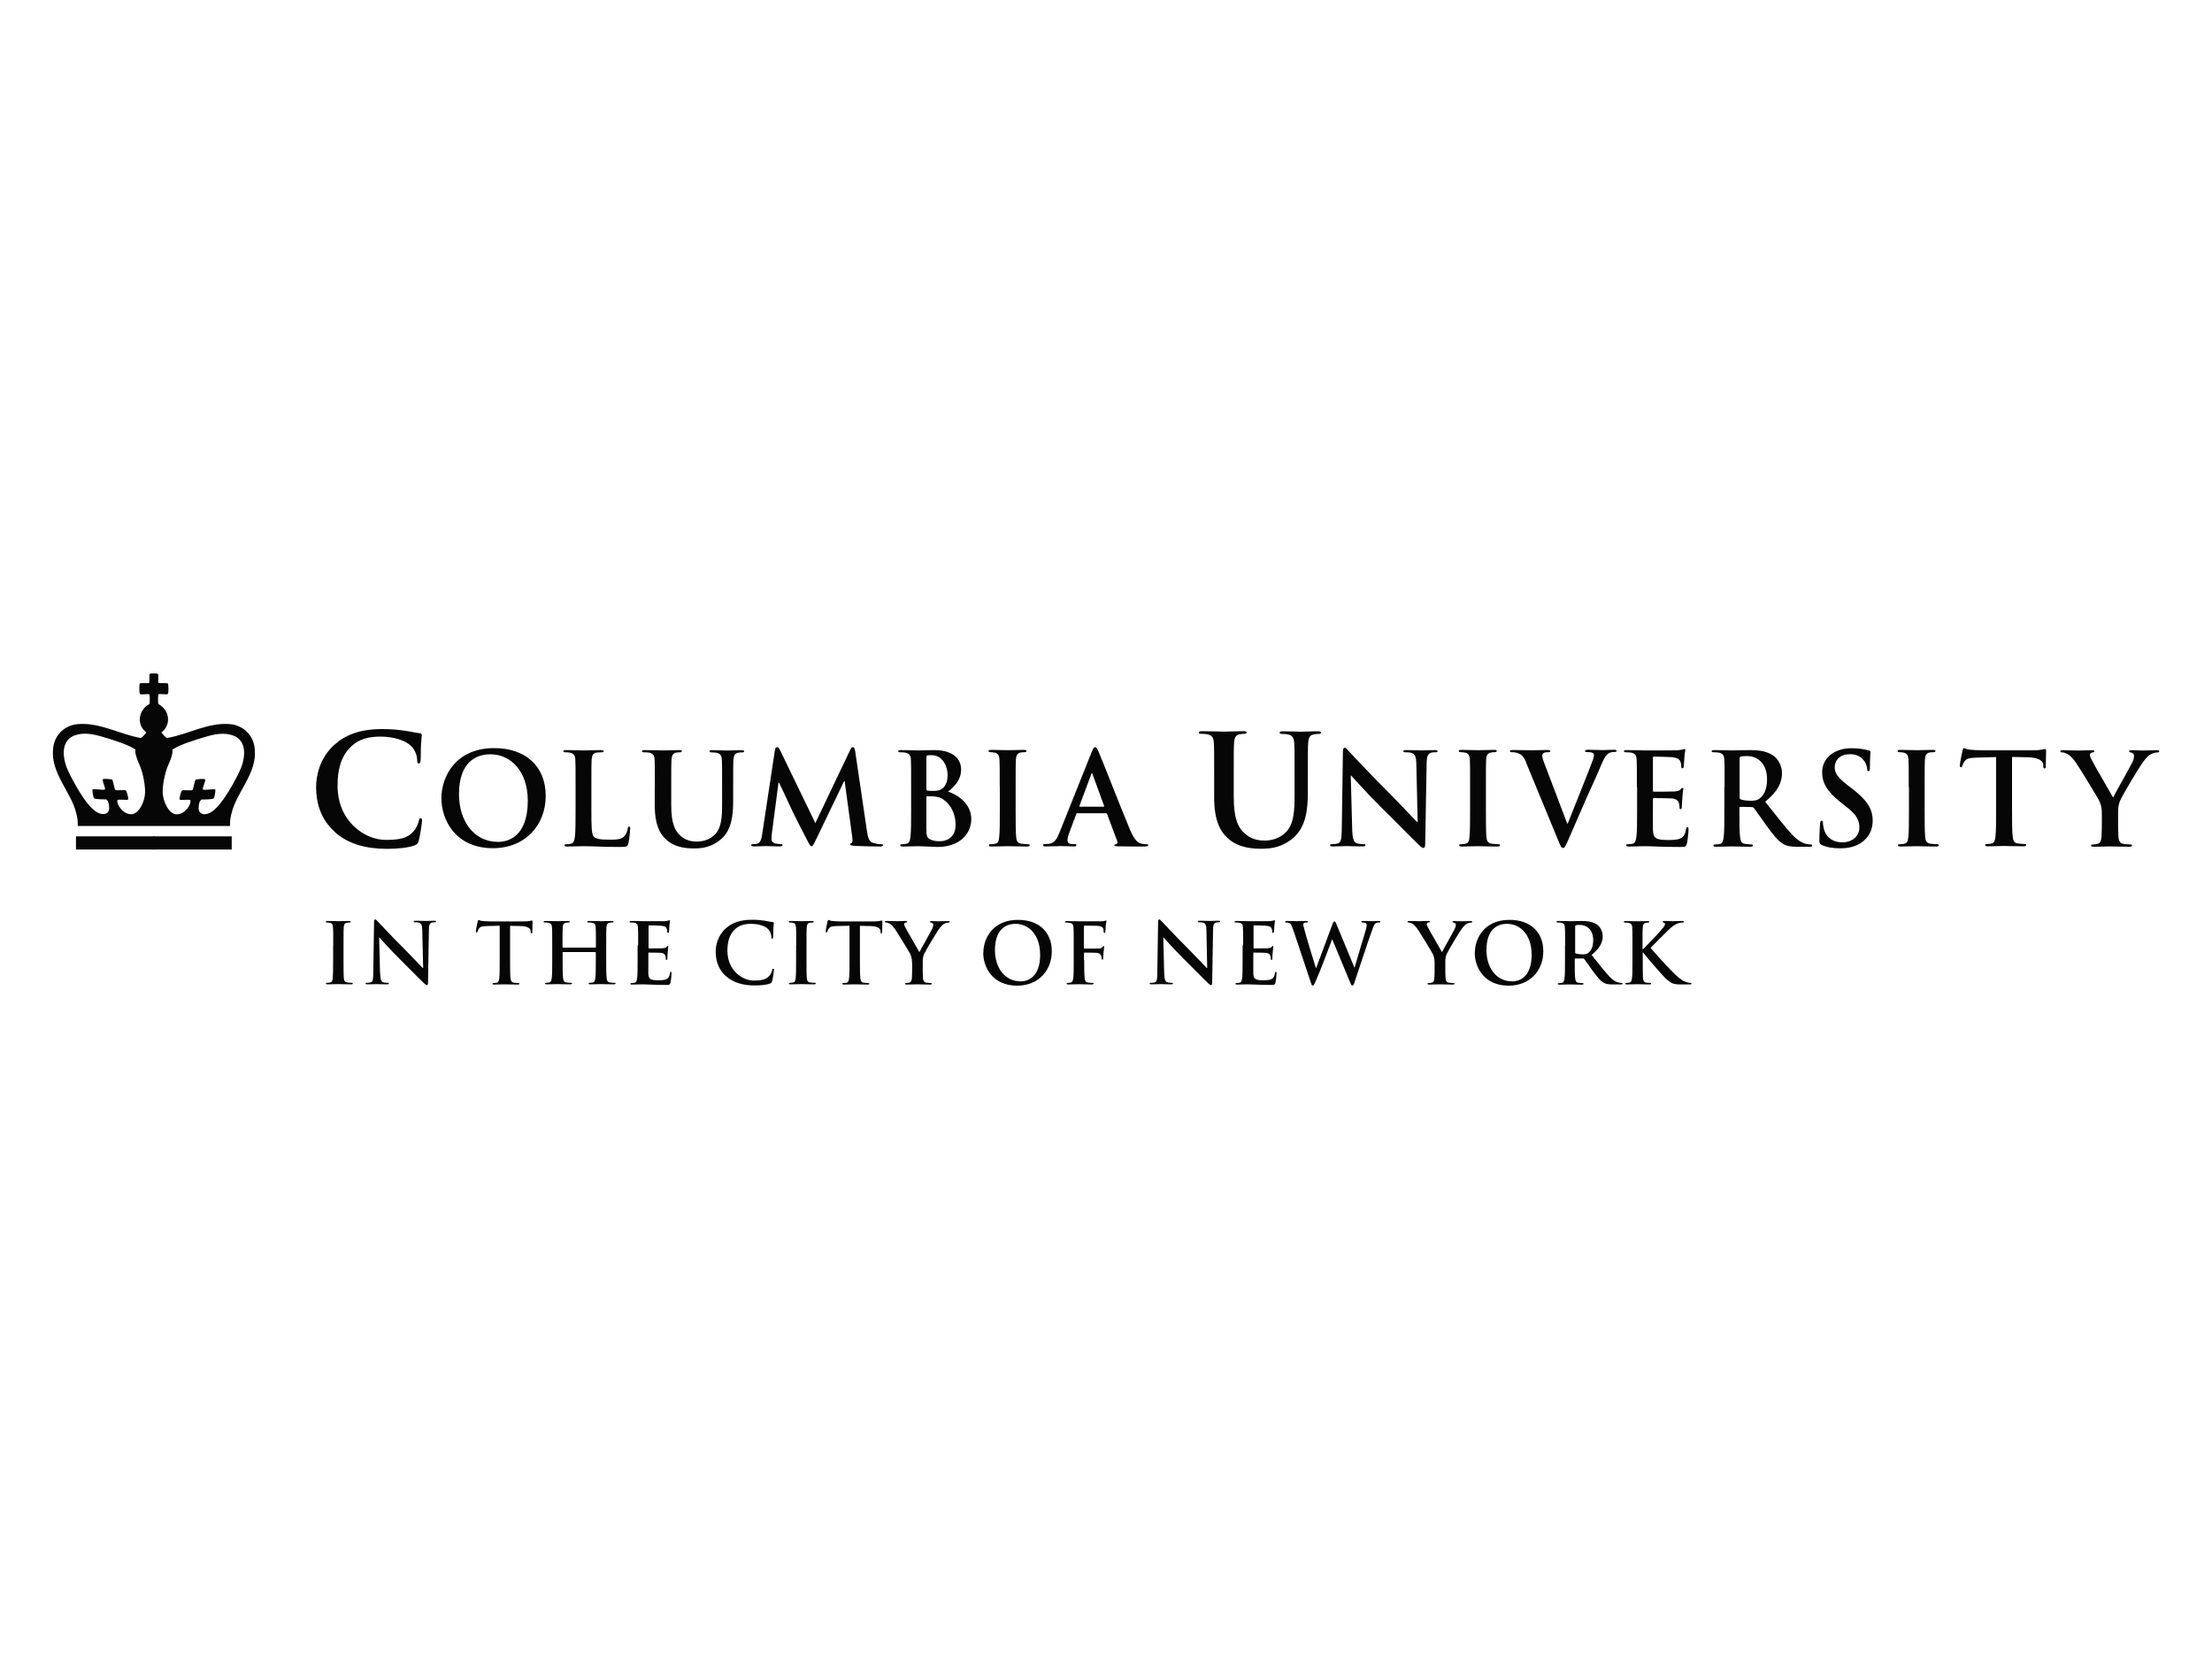 <?xml version="1.0" encoding="UTF-8"?><svg id="logo-columbia-university" xmlns="http://www.w3.org/2000/svg" viewBox="0 0 200 150"><defs><style>.cls-1{fill:#060606;}</style></defs><path class="cls-1" d="M30.29,75.23c-1.35-1.19-1.71-2.73-1.71-4.07,0-.94.29-2.57,1.61-3.78.99-.91,2.3-1.46,4.36-1.46.86,0,1.37.06,2,.14.52.07.97.19,1.38.23.15.01.21.08.21.17,0,.11-.04.28-.07.76-.03.46-.01,1.21-.04,1.49-.01.21-.04.32-.17.32-.11,0-.14-.11-.14-.3-.01-.43-.19-.91-.54-1.27-.46-.48-1.53-.86-2.8-.86-1.2,0-1.99.3-2.59.86-1.01.92-1.27,2.24-1.27,3.57,0,3.28,2.5,4.91,4.35,4.91,1.23,0,1.97-.14,2.52-.77.23-.26.41-.66.47-.91.04-.22.07-.28.18-.28.1,0,.12.1.12.21,0,.17-.17,1.37-.3,1.84-.07.23-.12.3-.36.4-.55.22-1.6.32-2.48.32-1.89,0-3.48-.41-4.73-1.5h0Z"/><path class="cls-1" d="M39.91,72.17c0-1.97,1.3-4.53,4.77-4.53,2.87,0,4.66,1.67,4.66,4.32s-1.85,4.73-4.78,4.73c-3.31,0-4.65-2.48-4.65-4.53h0ZM47.72,72.39c0-2.59-1.49-4.19-3.38-4.19-1.33,0-2.84.74-2.84,3.61,0,2.4,1.33,4.31,3.54,4.31.81,0,2.68-.39,2.68-3.73h0Z"/><path class="cls-1" d="M53.47,73.19c0,1.48,0,2.27.24,2.48.2.17.5.25,1.4.25.61,0,1.06-.01,1.35-.32.14-.15.28-.47.3-.69.01-.1.03-.17.13-.17.08,0,.09.06.09.2,0,.13-.08.99-.17,1.33-.07.25-.13.31-.73.31-1.66,0-2.42-.07-3.36-.07-.27,0-.99.03-1.45.03-.15,0-.23-.03-.23-.12,0-.06.05-.09.18-.09.17,0,.31-.02.42-.05.23-.05.29-.3.34-.63.06-.48.06-1.4.06-2.46v-2.03c0-1.75,0-2.08-.02-2.45-.02-.39-.12-.58-.5-.66-.09-.02-.23-.03-.38-.03-.13,0-.2-.02-.2-.1s.08-.1.25-.1c.54,0,1.27.03,1.58.03.28,0,1.12-.03,1.57-.03.16,0,.24.02.24.1s-.07.1-.21.1c-.13,0-.31.01-.45.03-.31.06-.4.25-.43.66-.02.37-.02.69-.02,2.45v2.03h0Z"/><path class="cls-1" d="M59.21,71.16c0-1.75,0-2.08-.02-2.45-.02-.39-.12-.58-.5-.66-.09-.02-.29-.03-.45-.03-.13,0-.2-.02-.2-.1s.08-.1.25-.1c.61,0,1.34.03,1.69.03.28,0,1-.03,1.42-.03.17,0,.25.02.25.1s-.07.1-.18.1c-.13,0-.2.01-.33.03-.31.06-.4.25-.43.66-.02.37-.02.69-.02,2.45v1.62c0,1.67.33,2.38.9,2.84.52.43,1.05.47,1.44.47.51,0,1.13-.16,1.59-.62.64-.63.67-1.67.67-2.86v-1.44c0-1.75,0-2.08-.02-2.45-.02-.39-.12-.58-.5-.66-.09-.02-.29-.03-.42-.03s-.2-.02-.2-.1.08-.1.24-.1c.59,0,1.32.03,1.33.03.14,0,.87-.03,1.32-.03.16,0,.24.02.24.1s-.07.1-.21.1c-.13,0-.2.01-.33.03-.31.06-.4.25-.43.66-.02.37-.02.69-.02,2.45v1.24c0,1.28-.13,2.64-1.1,3.47-.82.7-1.65.83-2.4.83-.61,0-1.72-.03-2.56-.8-.59-.53-1.03-1.39-1.03-3.06v-1.69h0Z"/><path class="cls-1" d="M70.06,67.85c.03-.2.1-.3.2-.3s.16.06.31.36l3.15,6.51,3.14-6.59c.08-.18.15-.28.25-.28s.17.12.21.36l1.05,7.13c.1.73.22,1.06.57,1.17.33.1.57.12.72.12.1,0,.18.01.18.08,0,.09-.14.13-.3.13-.29,0-1.88-.03-2.34-.07-.27-.02-.33-.06-.33-.13,0-.06.05-.09.13-.13.07-.02.1-.17.06-.5l-.69-5.08h-.05l-2.52,5.24c-.27.54-.32.65-.43.65s-.22-.23-.4-.58c-.28-.53-1.19-2.3-1.33-2.62-.1-.24-.8-1.7-1.2-2.56h-.05l-.6,4.59c-.02.21-.03.36-.03.54,0,.22.15.32.35.37.21.05.37.06.48.06.09,0,.17.02.17.08,0,.1-.1.13-.28.13-.48,0-1-.03-1.21-.03-.22,0-.77.03-1.14.03-.12,0-.21-.02-.21-.13,0-.06.07-.08.18-.08.09,0,.17,0,.35-.03.32-.07.42-.52.47-.91l1.14-7.53h0Z"/><path class="cls-1" d="M82.38,71.16c0-1.75,0-2.08-.02-2.45-.02-.39-.12-.58-.5-.66-.09-.02-.29-.03-.45-.03-.13,0-.2-.02-.2-.1s.08-.1.25-.1c.61,0,1.34.03,1.57.03.57,0,1.02-.03,1.41-.03,2.09,0,2.46,1.12,2.46,1.73,0,.95-.54,1.51-1.18,2.02.95.32,2.1,1.14,2.1,2.49,0,1.24-.96,2.52-3.08,2.52-.28,0-1.33-.07-1.67-.07-.27,0-.99.03-1.45.03-.15,0-.23-.03-.23-.12,0-.06.05-.09.18-.09.17,0,.31-.02.42-.05.23-.05.29-.3.33-.63.06-.48.06-1.4.06-2.46v-2.03h0ZM83.76,71.35c0,.09.03.12.08.13.1.02.28.03.54.03.38,0,.63-.05.83-.22.3-.24.47-.66.47-1.22,0-.77-.45-1.79-1.44-1.79-.16,0-.27,0-.38.02-.08.02-.1.07-.1.2v2.85h0ZM85.29,72.28c-.24-.17-.51-.25-.96-.28-.21-.01-.32-.01-.5-.01-.05,0-.07.02-.07.08v2.74c0,.76.03.96.4,1.11.31.13.58.14.84.14.52,0,1.4-.28,1.4-1.48,0-.72-.24-1.69-1.12-2.3h0Z"/><path class="cls-1" d="M90.39,71.16c0-1.75,0-2.08-.02-2.45-.02-.39-.14-.59-.39-.65-.13-.03-.28-.05-.42-.05-.12,0-.18-.02-.18-.12,0-.07.09-.09.28-.09.44,0,1.17.03,1.5.03.29,0,.97-.03,1.41-.03.15,0,.24.02.24.09,0,.09-.07.12-.18.12s-.21.01-.35.03c-.31.06-.4.25-.43.66-.02.37-.02.69-.02,2.45v2.03c0,1.12,0,2.03.05,2.53.03.31.12.52.46.57.16.02.42.05.59.05.13,0,.18.03.18.09,0,.08-.09.12-.22.12-.76,0-1.49-.03-1.8-.03-.27,0-.99.03-1.45.03-.15,0-.23-.03-.23-.12,0-.06.05-.09.18-.09.17,0,.31-.02.42-.05.23-.05.3-.24.33-.58.06-.48.06-1.4.06-2.52v-2.03h0Z"/><path class="cls-1" d="M97.41,73.52c-.06,0-.08.02-.1.09l-.62,1.65c-.12.29-.17.57-.17.7,0,.21.1.36.46.36h.17c.14,0,.17.02.17.09,0,.09-.07.12-.2.12-.37,0-.87-.03-1.22-.03-.13,0-.76.03-1.36.03-.15,0-.22-.02-.22-.12,0-.07.05-.09.14-.09.1,0,.27-.01.36-.02.53-.07.75-.46.98-1.04l2.9-7.25c.14-.33.21-.46.32-.46.1,0,.17.1.29.37.28.63,2.12,5.34,2.86,7.1.44,1.04.77,1.2,1.02,1.26.17.03.35.05.48.05.09,0,.15.01.15.09,0,.09-.1.12-.53.12s-1.26,0-2.18-.02c-.21-.01-.35-.01-.35-.09,0-.07.05-.09.16-.1.08-.02.16-.13.1-.27l-.92-2.45c-.02-.06-.06-.08-.12-.08h-2.57ZM99.77,72.94c.06,0,.07-.04.06-.07l-1.04-2.85s-.02-.1-.06-.1-.06.06-.07.1l-1.06,2.84s0,.08.05.08h2.12Z"/><path class="cls-1" d="M109.78,70.11c0-2.1,0-2.48-.03-2.93-.03-.47-.14-.69-.59-.79-.11-.03-.35-.04-.54-.04-.15,0-.23-.03-.23-.12s.1-.12.3-.12c.73,0,1.6.04,2.02.04.33,0,1.2-.04,1.7-.04.21,0,.3.03.3.12s-.08.12-.22.12c-.15,0-.23.01-.4.04-.37.07-.48.3-.51.79-.03.44-.03.83-.03,2.93v1.93c0,2,.4,2.84,1.08,3.39.62.51,1.26.57,1.72.57.61,0,1.35-.19,1.9-.74.76-.76.8-2,.8-3.42v-1.72c0-2.1,0-2.48-.03-2.93-.03-.47-.14-.69-.59-.79-.11-.03-.34-.04-.5-.04s-.23-.03-.23-.12.1-.12.29-.12c.7,0,1.57.04,1.59.04.17,0,1.03-.04,1.57-.04.19,0,.29.03.29.12s-.08.12-.25.12c-.15,0-.23.01-.4.04-.37.07-.48.3-.51.79-.03.44-.03.83-.03,2.93v1.48c0,1.53-.15,3.16-1.31,4.15-.98.84-1.97.99-2.87.99-.73,0-2.06-.04-3.06-.95-.7-.63-1.23-1.65-1.23-3.66v-2.01h0Z"/><path class="cls-1" d="M122.26,74.96c.02.9.17,1.2.4,1.28.2.07.42.08.6.08.13,0,.2.02.2.09,0,.09-.1.12-.27.12-.75,0-1.21-.03-1.43-.03-.1,0-.65.03-1.25.03-.15,0-.25-.01-.25-.12,0-.07.07-.09.18-.09.15,0,.36-.01.52-.06.3-.09.35-.43.36-1.43l.1-6.83c0-.23.03-.39.15-.39.13,0,.23.15.43.36.14.15,1.89,2.03,3.58,3.71.78.78,2.34,2.45,2.54,2.63h.06l-.12-5.18c-.01-.7-.12-.92-.39-1.04-.17-.07-.45-.07-.61-.07-.14,0-.18-.03-.18-.1,0-.09.13-.1.3-.1.6,0,1.15.03,1.4.03.13,0,.57-.03,1.13-.03.15,0,.27.01.27.1,0,.07-.07.1-.21.1-.12,0-.21,0-.35.03-.32.09-.42.33-.43.98l-.13,7.28c0,.25-.05.36-.15.36-.13,0-.27-.13-.39-.25-.73-.69-2.2-2.21-3.41-3.39-1.26-1.25-2.54-2.69-2.75-2.91h-.03l.13,4.85h0Z"/><path class="cls-1" d="M132.92,71.16c0-1.75,0-2.08-.02-2.45-.02-.39-.14-.59-.39-.65-.13-.03-.28-.05-.42-.05-.12,0-.19-.02-.19-.12,0-.07.09-.09.28-.09.44,0,1.17.03,1.5.03.29,0,.97-.03,1.41-.03.15,0,.24.02.24.09,0,.09-.07.12-.18.12s-.21.01-.35.03c-.31.06-.4.25-.43.66-.02.37-.02.69-.02,2.45v2.03c0,1.12,0,2.03.05,2.53.03.31.12.52.46.57.16.02.42.05.59.05.13,0,.18.03.18.09,0,.08-.09.12-.22.12-.76,0-1.49-.03-1.8-.03-.27,0-.99.03-1.45.03-.15,0-.23-.03-.23-.12,0-.06.05-.09.18-.09.17,0,.31-.02.42-.05.23-.05.3-.24.33-.58.06-.48.06-1.4.06-2.52v-2.03h0Z"/><path class="cls-1" d="M137.99,68.94c-.27-.64-.46-.76-.88-.88-.17-.05-.36-.05-.45-.05-.1,0-.14-.03-.14-.1,0-.09.13-.1.3-.1.61,0,1.27.03,1.67.03.29,0,.84-.03,1.42-.03.14,0,.27.02.27.1s-.07.1-.17.1c-.18,0-.36.01-.45.08-.08.06-.12.14-.12.24,0,.15.1.47.27.89l1.99,5.24h.05c.5-1.27,2-4.99,2.27-5.75.06-.15.1-.32.1-.43,0-.09-.05-.18-.15-.22-.14-.05-.31-.06-.46-.06-.1,0-.2-.01-.2-.09,0-.09.1-.12.32-.12.58,0,1.06.03,1.21.03.2,0,.74-.03,1.08-.03.15,0,.24.02.24.1s-.07.1-.18.1-.36,0-.57.14c-.15.1-.32.3-.64,1.04-.45,1.09-.76,1.71-1.39,3.13-.74,1.69-1.28,2.94-1.53,3.52-.3.67-.37.85-.53.85-.15,0-.22-.16-.44-.7l-2.91-7.05Z"/><path class="cls-1" d="M148,71.16c0-1.75,0-2.08-.02-2.45-.02-.39-.12-.58-.5-.66-.09-.02-.29-.03-.45-.03-.13,0-.2-.02-.2-.1s.08-.1.25-.1c.61,0,1.34.03,1.66.03.37,0,2.67,0,2.89-.01.22-.02.4-.05.5-.07.06-.01.13-.05.18-.05s.07.05.07.1c0,.08-.06.22-.09.75-.01.12-.03.62-.06.76-.01.06-.03.13-.12.13s-.1-.06-.1-.16c0-.08-.01-.28-.07-.42-.08-.21-.2-.35-.77-.42-.2-.02-1.41-.05-1.64-.05-.06,0-.08.03-.08.12v2.92c0,.08.01.13.08.13.25,0,1.58,0,1.85-.02.28-.02.45-.06.55-.17.08-.09.13-.15.19-.15.05,0,.08.02.08.09s-.06.25-.09.84c-.02.23-.05.69-.05.77,0,.09,0,.22-.1.22-.08,0-.1-.05-.1-.1-.01-.12-.01-.27-.05-.42-.06-.23-.22-.4-.65-.45-.22-.02-1.36-.03-1.64-.03-.06,0-.07.05-.07.12v.91c0,.39-.01,1.45,0,1.79.02.8.21.97,1.39.97.3,0,.79,0,1.09-.14.3-.14.44-.38.52-.85.02-.13.05-.17.13-.17.09,0,.09.09.09.21,0,.27-.09,1.05-.15,1.28-.08.3-.18.3-.62.3-1.74,0-2.52-.07-3.2-.07-.27,0-.99.03-1.45.03-.15,0-.23-.03-.23-.12,0-.06.05-.09.18-.09.17,0,.31-.02.42-.05.23-.05.29-.3.34-.63.06-.48.06-1.4.06-2.46v-2.03h0Z"/><path class="cls-1" d="M155.93,71.16c0-1.75,0-2.08-.02-2.45-.02-.39-.12-.58-.5-.66-.09-.02-.29-.03-.45-.03-.13,0-.2-.02-.2-.1s.08-.1.25-.1c.61,0,1.34.03,1.58.03.39,0,1.27-.03,1.63-.03.73,0,1.5.07,2.12.5.32.22.78.81.78,1.58,0,.85-.36,1.64-1.52,2.59,1.03,1.29,1.82,2.32,2.5,3.04.65.67,1.12.75,1.29.79.13.02.23.03.32.03s.14.03.14.09c0,.09-.08.12-.22.12h-1.1c-.65,0-.93-.06-1.24-.22-.5-.27-.93-.81-1.58-1.7-.46-.64-.99-1.42-1.14-1.59-.06-.07-.13-.08-.21-.08l-1-.02c-.06,0-.09.02-.09.09v.16c0,1.07,0,1.99.06,2.47.04.33.1.59.45.63.17.02.43.05.57.05.09,0,.14.03.14.09,0,.08-.08.12-.23.12-.67,0-1.52-.03-1.7-.03-.22,0-.95.03-1.41.03-.15,0-.23-.03-.23-.12,0-.06.05-.09.18-.09.17,0,.31-.02.42-.05.23-.05.29-.3.33-.63.06-.48.06-1.4.06-2.46v-2.03h0ZM157.29,72.07c0,.13.02.17.1.21.24.08.59.12.88.12.46,0,.61-.05.82-.2.35-.25.68-.78.68-1.73,0-1.64-1.08-2.11-1.77-2.11-.29,0-.5.01-.61.05-.08.02-.1.07-.1.16v3.51h0Z"/><path class="cls-1" d="M164.72,76.4c-.18-.08-.22-.14-.22-.39,0-.64.05-1.33.06-1.51.01-.17.05-.3.14-.3.1,0,.12.1.12.2,0,.15.05.39.1.59.25.85.94,1.17,1.65,1.17,1.04,0,1.55-.7,1.55-1.32,0-.57-.17-1.11-1.13-1.85l-.53-.42c-1.27-.99-1.71-1.8-1.71-2.74,0-1.27,1.06-2.18,2.67-2.18.75,0,1.24.12,1.54.2.1.02.16.06.16.14,0,.15-.05.48-.05,1.39,0,.25-.03.35-.13.35-.08,0-.12-.07-.12-.21,0-.1-.06-.46-.3-.76-.17-.22-.51-.57-1.26-.57-.85,0-1.37.5-1.37,1.19,0,.53.27.93,1.22,1.66l.32.24c1.39,1.07,1.89,1.85,1.89,2.94,0,.67-.25,1.47-1.09,2.01-.58.37-1.22.47-1.83.47-.67,0-1.19-.08-1.69-.3h0Z"/><path class="cls-1" d="M172.58,71.16c0-1.75,0-2.08-.02-2.45-.02-.39-.14-.59-.39-.65-.13-.03-.28-.05-.42-.05-.12,0-.18-.02-.18-.12,0-.07.09-.09.28-.09.44,0,1.17.03,1.5.03.29,0,.97-.03,1.41-.03.15,0,.24.02.24.09,0,.09-.07.12-.18.12s-.21.01-.35.03c-.31.06-.4.25-.43.66-.02.37-.02.69-.02,2.45v2.03c0,1.12,0,2.03.05,2.53.03.31.12.52.46.57.16.02.42.05.59.05.13,0,.18.03.18.09,0,.08-.09.12-.22.12-.76,0-1.49-.03-1.8-.03-.27,0-.99.03-1.45.03-.15,0-.23-.03-.23-.12,0-.06.05-.09.18-.09.17,0,.31-.02.42-.05.23-.05.3-.24.34-.58.06-.48.06-1.4.06-2.52v-2.03h0Z"/><path class="cls-1" d="M180.47,68.45l-1.72.05c-.67.02-.95.08-1.12.33-.12.17-.17.31-.2.4-.02.09-.06.14-.13.14-.08,0-.1-.06-.1-.18,0-.18.22-1.24.24-1.33.04-.15.07-.22.14-.22.09,0,.21.12.5.14.33.03.77.06,1.15.06h4.57c.74,0,1.02-.12,1.11-.12.08,0,.09.07.09.24,0,.24-.03,1.04-.03,1.34-.01.12-.03.18-.1.18-.09,0-.12-.06-.13-.23v-.13c-.03-.3-.35-.62-1.37-.65l-1.45-.03v4.73c0,1.06,0,1.97.06,2.47.04.32.1.58.45.62.16.02.42.05.59.05.13,0,.18.03.18.09,0,.08-.09.12-.22.12-.76,0-1.49-.03-1.81-.03-.27,0-.99.03-1.45.03-.15,0-.23-.03-.23-.12,0-.06.05-.09.18-.09.17,0,.31-.02.42-.05.23-.05.3-.3.33-.63.06-.48.06-1.4.06-2.46v-4.73h0Z"/><path class="cls-1" d="M190.04,73.55c0-.62-.12-.88-.27-1.21-.08-.18-1.63-2.72-2.03-3.32-.29-.43-.58-.72-.8-.84-.15-.08-.35-.15-.48-.15-.09,0-.17-.02-.17-.1,0-.07.08-.1.22-.1.21,0,1.07.03,1.45.03.24,0,.72-.03,1.24-.03.12,0,.17.03.17.1s-.08.08-.25.13c-.1.02-.16.12-.16.21s.06.23.14.39c.16.35,1.78,3.13,1.96,3.45.12-.28,1.57-2.82,1.73-3.17.12-.25.16-.45.16-.6,0-.12-.05-.24-.24-.29-.1-.02-.21-.05-.21-.12,0-.08.06-.1.2-.1.38,0,.75.03,1.08.03.25,0,1.02-.03,1.24-.03.13,0,.21.02.21.09,0,.08-.09.12-.22.12-.12,0-.34.05-.51.14-.24.12-.37.25-.62.57-.38.46-2,3.17-2.2,3.67-.17.42-.17.77-.17,1.15v.95c0,.18,0,.67.03,1.15.02.33.13.59.47.63.16.02.42.05.58.05.13,0,.18.03.18.09,0,.08-.09.12-.24.12-.73,0-1.45-.03-1.77-.03-.29,0-1.02.03-1.44.03-.16,0-.25-.02-.25-.12,0-.06.06-.09.18-.09.16,0,.3-.02.4-.05.23-.05.33-.3.36-.63.03-.48.03-.97.03-1.15v-.95h0Z"/><path class="cls-1" d="M30.13,85.47c0-1.15,0-1.37-.02-1.61-.02-.26-.09-.39-.26-.42-.08-.02-.18-.03-.27-.03-.08,0-.12-.02-.12-.08,0-.05.06-.06.18-.06.29,0,.77.02.99.02.19,0,.64-.02.92-.02.1,0,.16.02.16.06,0,.06-.05.08-.12.08s-.14,0-.23.02c-.2.04-.27.17-.28.43-.02.24-.02.46-.02,1.61v1.33c0,.73,0,1.33.03,1.66.02.2.08.34.3.37.11.02.27.03.39.03.08,0,.12.02.12.06,0,.05-.06.08-.14.08-.5,0-.98-.02-1.18-.02-.17,0-.65.02-.96.02-.1,0-.15-.02-.15-.08,0-.04.03-.06.12-.06.11,0,.2-.02.27-.03.15-.03.2-.16.22-.38.04-.32.04-.92.04-1.65v-1.33h0Z"/><path class="cls-1" d="M34.37,87.97c.02.59.11.79.27.84.13.05.27.05.39.05.08,0,.13.01.13.06,0,.06-.07.08-.17.08-.49,0-.8-.02-.94-.02-.07,0-.42.02-.82.02-.1,0-.17,0-.17-.08,0-.05.05-.06.12-.06.1,0,.24,0,.34-.04.2-.06.23-.28.23-.94l.07-4.49c0-.15.02-.26.1-.26.08,0,.15.1.28.23.09.1,1.24,1.33,2.35,2.43.52.52,1.54,1.61,1.67,1.73h.04l-.08-3.4c0-.46-.08-.61-.26-.68-.11-.05-.3-.05-.4-.05-.09,0-.12-.02-.12-.07,0-.06.08-.07.2-.07.39,0,.76.02.92.02.08,0,.37-.02.74-.02.1,0,.17,0,.17.07,0,.05-.05.07-.14.07-.08,0-.14,0-.23.02-.21.06-.27.22-.28.64l-.08,4.78c0,.17-.03.24-.1.24-.08,0-.17-.08-.26-.17-.48-.45-1.45-1.45-2.24-2.23-.83-.82-1.67-1.77-1.8-1.91h-.02l.08,3.18h0Z"/><path class="cls-1" d="M45.18,83.7l-1.13.03c-.44.01-.62.05-.74.22-.08.11-.11.2-.13.27-.02.06-.04.09-.08.09-.05,0-.07-.04-.07-.12,0-.12.14-.81.16-.87.02-.1.05-.14.09-.14.06,0,.14.08.33.09.22.02.51.04.76.04h3c.24,0,.41-.02.52-.04.11-.02.17-.04.2-.04.05,0,.06.05.06.16,0,.16-.02.68-.02.88,0,.08-.02.12-.07.12-.06,0-.08-.04-.08-.15v-.08c-.02-.2-.23-.41-.9-.43l-.96-.02v3.11c0,.7,0,1.3.04,1.62.02.21.07.38.3.41.11.02.27.03.39.03.08,0,.12.02.12.06,0,.05-.06.08-.14.08-.5,0-.98-.02-1.19-.02-.17,0-.65.02-.96.02-.1,0-.15-.02-.15-.08,0-.04.03-.06.12-.06.11,0,.2-.02.27-.03.15-.03.2-.2.22-.42.04-.32.04-.92.04-1.61v-3.11h0Z"/><path class="cls-1" d="M53.83,85.68s.05-.02.05-.05v-.16c0-1.15,0-1.37-.02-1.61-.02-.26-.08-.38-.33-.43-.06-.02-.19-.02-.3-.02-.08,0-.13-.02-.13-.07s.05-.07.16-.07c.41,0,.89.02,1.09.02.18,0,.66-.02.96-.02.11,0,.16.02.16.07s-.05.07-.14.07c-.06,0-.13,0-.22.02-.2.04-.27.17-.28.43-.02.24-.02.46-.02,1.61v1.33c0,.7,0,1.3.04,1.62.02.21.07.38.3.41.11.02.27.03.39.03.08,0,.12.02.12.06,0,.05-.06.08-.15.08-.49,0-.97-.02-1.18-.02-.17,0-.65.02-.95.02-.11,0-.16-.02-.16-.08,0-.04.03-.06.12-.06.11,0,.2-.02.27-.03.15-.03.19-.2.22-.42.04-.32.04-.92.04-1.61v-.67s-.02-.05-.05-.05h-2.9s-.05,0-.05.05v.67c0,.7,0,1.3.04,1.62.02.21.07.38.3.41.11.02.27.03.39.03.08,0,.12.02.12.06,0,.05-.06.08-.15.08-.49,0-.97-.02-1.18-.02-.17,0-.65.02-.96.02-.1,0-.15-.02-.15-.08,0-.04.03-.06.12-.06.11,0,.2-.02.27-.03.15-.03.19-.2.22-.42.04-.32.04-.92.04-1.61v-1.33c0-1.15,0-1.37-.02-1.61-.02-.26-.08-.38-.33-.43-.06-.02-.19-.02-.3-.02-.08,0-.13-.02-.13-.07s.05-.07.16-.07c.41,0,.89.02,1.09.02.18,0,.66-.02.96-.02.11,0,.16.02.16.07s-.05.07-.14.07c-.06,0-.13,0-.22.02-.2.04-.27.17-.28.43-.02.24-.02.46-.02,1.61v.16s.02.05.05.05h2.9,0Z"/><path class="cls-1" d="M57.7,85.47c0-1.15,0-1.37-.02-1.61-.02-.26-.08-.38-.33-.43-.06-.02-.19-.02-.3-.02-.08,0-.13-.02-.13-.07s.05-.07.17-.07c.4,0,.88.02,1.09.02.24,0,1.75,0,1.9,0,.14-.02.27-.03.33-.05.04,0,.08-.03.12-.03s.05.03.05.07c0,.05-.04.14-.06.49,0,.08-.02.41-.04.5,0,.04-.02.08-.08.08s-.07-.04-.07-.11c0-.05,0-.18-.05-.27-.05-.14-.13-.23-.51-.27-.13-.02-.92-.03-1.08-.03-.04,0-.05.02-.05.08v1.92c0,.05,0,.08.05.08.17,0,1.04,0,1.21-.01.18-.02.3-.04.36-.11.05-.06.08-.1.12-.1.03,0,.05.02.05.06s-.04.17-.06.55c-.02.15-.03.45-.03.51,0,.06,0,.14-.07.14-.05,0-.07-.03-.07-.07,0-.08,0-.17-.03-.27-.04-.15-.14-.27-.42-.3-.14-.02-.89-.02-1.08-.02-.04,0-.05.03-.05.08v.6c0,.26,0,.96,0,1.18.02.52.14.64.91.64.2,0,.52,0,.71-.09.2-.09.29-.25.34-.56.01-.08.03-.11.08-.11.06,0,.06.06.06.14,0,.17-.06.69-.1.84-.05.2-.12.2-.41.2-1.14,0-1.65-.05-2.1-.05-.17,0-.65.02-.96.02-.1,0-.15-.02-.15-.08,0-.04.03-.06.12-.06.11,0,.2-.02.27-.03.15-.03.19-.2.22-.42.04-.32.04-.92.04-1.61v-1.33h0Z"/><path class="cls-1" d="M65.65,88.28c-.74-.65-.94-1.5-.94-2.24,0-.52.16-1.41.89-2.08.55-.5,1.27-.8,2.4-.8.47,0,.75.03,1.1.08.29.04.53.11.76.13.08,0,.11.05.11.09,0,.06-.02.15-.04.42-.02.25,0,.67-.02.82,0,.11-.02.17-.09.17-.06,0-.08-.06-.08-.17,0-.24-.11-.5-.3-.7-.25-.27-.84-.47-1.54-.47-.66,0-1.09.17-1.43.47-.55.51-.7,1.23-.7,1.96,0,1.8,1.37,2.7,2.39,2.7.67,0,1.08-.08,1.39-.42.13-.14.23-.36.26-.5.02-.12.04-.15.1-.15.05,0,.07.05.07.11,0,.09-.09.75-.17,1.01-.04.13-.07.17-.2.22-.3.12-.88.17-1.36.17-1.04,0-1.91-.23-2.6-.83h0Z"/><path class="cls-1" d="M71.99,85.47c0-1.15,0-1.37-.02-1.61-.02-.26-.09-.39-.26-.42-.08-.02-.18-.03-.27-.03-.08,0-.12-.02-.12-.08,0-.05.06-.06.18-.06.29,0,.77.02.99.02.19,0,.64-.02.92-.02.1,0,.16.02.16.06,0,.06-.05.08-.12.08s-.14,0-.23.02c-.2.04-.27.17-.28.43-.02.24-.02.46-.02,1.61v1.33c0,.73,0,1.33.03,1.66.02.2.08.34.3.37.11.02.27.03.39.03.08,0,.12.02.12.06,0,.05-.06.08-.14.08-.5,0-.98-.02-1.18-.02-.17,0-.65.02-.96.02-.1,0-.15-.02-.15-.08,0-.04.03-.06.12-.06.11,0,.2-.02.27-.03.15-.03.2-.16.22-.38.04-.32.04-.92.04-1.65v-1.33h0Z"/><path class="cls-1" d="M76.81,83.7l-1.13.03c-.44.01-.62.05-.74.22-.08.11-.11.2-.13.27-.02.06-.04.09-.08.09-.05,0-.07-.04-.07-.12,0-.12.14-.81.16-.87.02-.1.05-.14.09-.14.06,0,.14.08.33.09.22.02.51.04.76.04h3c.24,0,.41-.02.52-.04.11-.02.17-.04.2-.04.05,0,.06.05.06.16,0,.16-.02.68-.02.88,0,.08-.02.12-.07.12-.06,0-.08-.04-.08-.15v-.08c-.02-.2-.23-.41-.9-.43l-.96-.02v3.11c0,.7,0,1.3.04,1.62.02.21.07.38.3.41.11.02.27.03.39.03.08,0,.12.02.12.06,0,.05-.06.08-.14.08-.5,0-.98-.02-1.19-.02-.17,0-.65.02-.96.02-.1,0-.15-.02-.15-.08,0-.04.03-.06.12-.06.11,0,.2-.02.27-.03.15-.03.2-.2.22-.42.04-.32.04-.92.04-1.61v-3.11h0Z"/><path class="cls-1" d="M82.46,87.04c0-.41-.08-.58-.17-.8-.05-.12-1.07-1.79-1.33-2.18-.19-.28-.38-.47-.52-.55-.1-.05-.23-.1-.32-.1-.06,0-.11-.02-.11-.07,0-.05.05-.07.14-.07.14,0,.7.02.96.02.16,0,.47-.02.81-.02.08,0,.11.02.11.07s-.05.05-.17.08c-.07.02-.11.08-.11.14s.04.15.09.26c.11.23,1.17,2.05,1.29,2.27.08-.18,1.03-1.85,1.14-2.08.08-.17.11-.3.11-.39,0-.08-.03-.16-.16-.19-.07-.02-.14-.03-.14-.08,0-.05.04-.07.13-.07.25,0,.49.02.71.02.17,0,.67-.02.81-.02.08,0,.14.02.14.06,0,.05-.06.08-.14.08-.08,0-.22.03-.33.09-.16.08-.24.17-.41.37-.25.3-1.31,2.09-1.45,2.41-.11.27-.11.51-.11.76v.62c0,.12,0,.44.02.76.02.22.08.39.31.42.11.02.27.03.38.03.08,0,.12.02.12.06,0,.05-.06.08-.16.08-.48,0-.96-.02-1.16-.02-.19,0-.67.02-.95.02-.11,0-.17-.02-.17-.08,0-.04.04-.06.12-.06.11,0,.2-.02.27-.03.15-.03.22-.2.24-.42.02-.32.02-.64.02-.76v-.62h0Z"/><path class="cls-1" d="M88.91,86.14c0-1.3.86-2.97,3.13-2.97,1.89,0,3.06,1.1,3.06,2.84s-1.21,3.11-3.14,3.11c-2.18,0-3.06-1.63-3.06-2.97h0ZM94.04,86.28c0-1.7-.98-2.75-2.22-2.75-.87,0-1.86.49-1.86,2.37,0,1.58.87,2.83,2.33,2.83.53,0,1.76-.26,1.76-2.45h0Z"/><path class="cls-1" d="M98.03,86.81c0,.73,0,1.3.04,1.61.02.22.07.39.3.42.11.02.27.03.38.03.1,0,.13.02.13.06,0,.05-.05.08-.17.08-.48,0-.96-.02-1.15-.02s-.67.02-.96.02c-.11,0-.16-.02-.16-.08,0-.04.03-.06.11-.06.11,0,.2-.02.27-.03.15-.03.19-.2.22-.42.04-.32.04-.89.04-1.61v-1.33c0-1.15,0-1.37-.02-1.61-.02-.26-.08-.38-.33-.43-.06-.02-.19-.02-.3-.02-.08,0-.13-.02-.13-.06,0-.06.06-.08.17-.08.39,0,.87.02,1.09.02.29,0,1.83,0,2,0,.14,0,.24,0,.31-.03.05-.02.08-.05.12-.05.03,0,.05.03.05.07,0,.05-.04.14-.06.34,0,.08-.02.52-.04.61,0,.06-.02.11-.08.11s-.07-.04-.08-.12c0-.06,0-.18-.04-.29-.05-.11-.21-.22-.5-.23l-1.17-.02s-.07.02-.07.11v1.9s0,.07.05.07h.97c.13,0,.23,0,.34-.01.14,0,.25-.04.33-.14.04-.05.05-.08.1-.08.03,0,.05.02.05.07s-.04.24-.06.47c-.02.15-.03.5-.03.55,0,.07,0,.14-.08.14-.05,0-.06-.05-.06-.11s-.01-.14-.04-.24c-.04-.11-.15-.24-.39-.27-.19-.02-.99-.02-1.12-.02-.04,0-.05.02-.05.07v.61h0Z"/><path class="cls-1" d="M105.26,87.97c.02.59.11.79.27.84.13.05.27.05.39.05.08,0,.13.01.13.06,0,.06-.07.08-.17.08-.49,0-.8-.02-.94-.02-.07,0-.43.02-.82.02-.1,0-.17,0-.17-.08,0-.05.05-.06.12-.06.1,0,.24,0,.34-.04.2-.06.23-.28.23-.94l.07-4.49c0-.15.02-.26.1-.26.08,0,.15.1.28.23.09.1,1.24,1.33,2.35,2.43.52.52,1.54,1.61,1.67,1.73h.04l-.07-3.4c0-.46-.08-.61-.26-.68-.11-.05-.3-.05-.4-.05-.09,0-.12-.02-.12-.07,0-.06.08-.07.2-.07.39,0,.76.02.92.02.08,0,.37-.02.74-.02.1,0,.17,0,.17.07,0,.05-.05.07-.14.07-.08,0-.14,0-.23.02-.21.06-.27.22-.28.64l-.08,4.78c0,.17-.03.24-.1.24-.08,0-.17-.08-.26-.17-.48-.45-1.45-1.45-2.24-2.23-.83-.82-1.67-1.77-1.8-1.91h-.02l.08,3.18h0Z"/><path class="cls-1" d="M112.4,85.47c0-1.15,0-1.37-.02-1.61-.01-.26-.08-.38-.33-.43-.06-.02-.19-.02-.3-.02-.08,0-.13-.02-.13-.07s.05-.07.17-.07c.4,0,.88.02,1.09.02.24,0,1.75,0,1.9,0,.14-.02.27-.03.33-.05.04,0,.08-.03.12-.03s.05.03.05.07c0,.05-.04.14-.06.49,0,.08-.02.41-.04.5,0,.04-.02.08-.08.08s-.07-.04-.07-.11c0-.05,0-.18-.05-.27-.05-.14-.13-.23-.51-.27-.13-.02-.92-.03-1.08-.03-.04,0-.05.02-.05.08v1.92c0,.05,0,.08.05.08.17,0,1.04,0,1.21-.01.18-.02.3-.04.36-.11.05-.06.08-.1.12-.1.03,0,.05.02.05.06s-.04.17-.06.55c-.02.15-.03.45-.03.51,0,.06,0,.14-.07.14-.05,0-.07-.03-.07-.07,0-.08,0-.17-.03-.27-.04-.15-.14-.27-.42-.3-.14-.02-.89-.02-1.08-.02-.04,0-.05.03-.05.08v.6c0,.26,0,.96,0,1.18.02.52.14.64.91.64.2,0,.52,0,.71-.09.2-.09.29-.25.34-.56.01-.08.03-.11.08-.11.06,0,.06.06.06.14,0,.17-.06.69-.1.84-.05.2-.12.2-.41.2-1.15,0-1.65-.05-2.1-.05-.17,0-.65.02-.96.02-.1,0-.15-.02-.15-.08,0-.04.03-.06.12-.06.11,0,.2-.02.27-.03.15-.03.19-.2.22-.42.04-.32.04-.92.04-1.61v-1.33h0Z"/><path class="cls-1" d="M116.9,84.02c-.09-.28-.17-.46-.28-.54-.08-.05-.23-.07-.3-.07-.08,0-.12,0-.12-.07,0-.05.06-.07.17-.07.39,0,.81.02.88.02s.4-.02.84-.02c.11,0,.16.02.16.07,0,.06-.06.07-.14.07-.06,0-.14,0-.19.03-.07.03-.08.08-.08.17,0,.1.08.36.17.7.13.5.83,2.8.97,3.22h.02l1.47-3.95c.08-.21.13-.27.19-.27.08,0,.12.11.22.36l1.58,3.81h.02c.14-.51.74-2.51,1.01-3.4.05-.17.08-.33.08-.44,0-.12-.07-.23-.36-.23-.08,0-.13-.02-.13-.07,0-.05.06-.07.17-.07.4,0,.72.02.79.02.05,0,.38-.02.63-.02.08,0,.14.02.14.06,0,.05-.04.08-.11.08-.08,0-.18,0-.27.04-.18.07-.27.37-.42.8-.35.96-1.14,3.37-1.52,4.5-.08.27-.12.36-.22.36-.08,0-.12-.09-.23-.37l-1.58-3.8h-.02c-.14.39-1.15,3.07-1.48,3.77-.14.31-.18.4-.27.4-.08,0-.11-.08-.17-.28l-1.61-4.81h0Z"/><path class="cls-1" d="M129.71,87.04c0-.41-.08-.58-.17-.8-.05-.12-1.07-1.79-1.33-2.18-.19-.28-.38-.47-.52-.55-.1-.05-.23-.1-.32-.1-.06,0-.11-.02-.11-.07,0-.05.05-.07.14-.07.14,0,.71.02.96.02.16,0,.47-.02.81-.02.08,0,.11.02.11.07s-.05.05-.17.08c-.07.02-.11.08-.11.14s.04.15.09.26c.11.23,1.17,2.05,1.29,2.27.08-.18,1.03-1.85,1.14-2.08.08-.17.11-.3.11-.39,0-.08-.03-.16-.16-.19-.07-.02-.14-.03-.14-.08,0-.05.04-.07.13-.07.25,0,.49.02.71.02.17,0,.67-.02.81-.02.08,0,.14.02.14.06,0,.05-.06.08-.14.08-.08,0-.22.03-.33.09-.16.08-.24.17-.41.37-.25.3-1.31,2.09-1.45,2.41-.11.27-.11.51-.11.76v.62c0,.12,0,.44.02.76.02.22.08.39.31.42.11.02.27.03.38.03.08,0,.12.02.12.06,0,.05-.06.08-.16.08-.48,0-.95-.02-1.16-.02-.19,0-.67.02-.95.02-.11,0-.17-.02-.17-.08,0-.04.04-.06.12-.06.11,0,.2-.02.27-.03.15-.03.22-.2.23-.42.02-.32.02-.64.02-.76v-.62Z"/><path class="cls-1" d="M133.35,86.14c0-1.3.86-2.97,3.13-2.97,1.89,0,3.06,1.1,3.06,2.84s-1.21,3.11-3.14,3.11c-2.18,0-3.06-1.63-3.06-2.97h0ZM138.48,86.28c0-1.7-.98-2.75-2.22-2.75-.87,0-1.86.49-1.86,2.37,0,1.58.87,2.83,2.33,2.83.53,0,1.76-.26,1.76-2.45h0Z"/><path class="cls-1" d="M141.51,85.47c0-1.15,0-1.37-.02-1.61-.02-.26-.08-.38-.33-.43-.06-.02-.19-.02-.3-.02-.08,0-.13-.02-.13-.07s.05-.07.17-.07c.4,0,.88.02,1.04.02.26,0,.83-.02,1.07-.02.48,0,.99.05,1.39.33.21.14.51.53.51,1.04,0,.56-.24,1.08-1,1.7.67.85,1.2,1.52,1.64,1.99.42.44.74.49.85.52.08.02.15.02.21.02s.09.02.09.06c0,.06-.05.08-.14.08h-.72c-.42,0-.61-.04-.81-.14-.33-.17-.61-.53-1.04-1.11-.3-.42-.65-.93-.75-1.05-.04-.05-.08-.05-.14-.05h-.66s-.06,0-.06.05v.11c0,.7,0,1.3.04,1.62.02.22.07.39.3.42.11.02.28.03.37.03.06,0,.09.02.09.06,0,.05-.05.08-.15.08-.44,0-1-.02-1.11-.02-.14,0-.62.02-.92.02-.1,0-.15-.02-.15-.08,0-.04.03-.06.12-.06.11,0,.2-.02.27-.03.15-.03.19-.2.22-.42.04-.32.04-.92.04-1.61v-1.33h0ZM142.41,86.07c0,.08.01.11.07.14.16.05.39.08.58.08.3,0,.4-.03.54-.13.23-.17.45-.52.45-1.14,0-1.08-.71-1.39-1.16-1.39-.19,0-.33,0-.4.03-.05.02-.07.05-.07.11v2.3h0Z"/><path class="cls-1" d="M148.54,85.81h.04c.26-.28,1.36-1.41,1.58-1.67.21-.25.38-.44.38-.57,0-.08-.03-.14-.11-.15-.07-.02-.1-.03-.1-.08,0-.05.04-.07.12-.07.16,0,.58.02.78.02.23,0,.65-.02.89-.02.08,0,.13.02.13.07s-.04.07-.11.07c-.11,0-.3.03-.44.08-.24.09-.49.25-.82.57-.23.23-1.38,1.36-1.64,1.64.27.36,1.76,1.96,2.05,2.24.33.32.67.66,1.08.82.23.09.38.11.47.11.05,0,.1.01.1.06,0,.05-.04.08-.18.08h-.66c-.23,0-.36,0-.52-.02-.41-.04-.61-.2-.94-.49-.33-.3-1.83-2.05-1.99-2.27l-.08-.11h-.04v.69c0,.7,0,1.3.02,1.62.02.21.08.38.27.41.11.02.27.03.37.03.06,0,.1.02.1.06,0,.05-.06.08-.14.08-.42,0-.9-.02-1.09-.02-.18,0-.65.02-.96.02-.1,0-.15-.02-.15-.08,0-.04.03-.06.12-.06.11,0,.2-.02.27-.03.15-.03.19-.2.22-.42.04-.32.04-.92.04-1.61v-1.33c0-1.15,0-1.37-.02-1.61-.01-.26-.08-.38-.33-.43-.06-.02-.19-.02-.3-.02-.08,0-.13-.02-.13-.07s.05-.07.17-.07c.4,0,.88.02,1.06.02s.66-.02.92-.02c.11,0,.16.02.16.07s-.04.07-.11.07c-.08,0-.12,0-.21.02-.2.04-.27.17-.28.43-.02.24-.02.46-.02,1.61v.33h0Z"/><path class="cls-1" d="M13.99,74.68s-6.96,0-6.96,0c.04-.63-.16-1.36-.38-1.9-.71-1.72-2.16-3.28-1.82-5.31.19-1.13,1.1-1.91,2.22-2,1.99-.16,3.71.9,5.64,1.25.15.03.36-.3.55-.49-.9-.67-.77-2,.26-2.57.07-.08.05-.84,0-.88-.08-.07-.75.06-.84-.03-.09-.08-.08-.87-.02-.95.06-.08.81,0,.85-.05.04-.05-.02-.76.05-.82s.45-.04.45-.04h-.16s.38-.01.45.04c.07.06,0,.77.05.82.04.05.79-.03.85.05.06.08.08.87-.01.95-.09.08-.75-.05-.84.03-.04.03-.07.8,0,.88,1.04.57,1.16,1.89.26,2.57.19.19.39.52.55.49,1.93-.34,3.65-1.41,5.64-1.25,1.11.09,2.02.87,2.22,2,.35,2.03-1.11,3.59-1.82,5.31-.22.54-.42,1.27-.38,1.9,0,0-6.96,0-6.96,0M17.69,70.48s.8-.12.86,0c.06.11-.27.79-.21.9.06.11,1.11-.1,1.13.02.02.12-.06.71-.16.8-.1.09-1.09.09-1.09.09-.21.16-.26.47-.26.8,0,.41.32.63.83.48.95-.27,2.14-2.34,2.84-3.77.52-1.05.83-2.78-.53-3.29-.83-.31-1.69-.14-2.58.13-.93.28-2.16.65-2.88,1.1-.18.11.21.02-.43,1.44-.3.66-.6,2.07-.47,2.78.18,1.02.74,1.66,1.21,1.67.31,0,.56-.12.78-.31.31-.27.56-.72.48-.98-.07-.09-.9.04-.96-.04-.06-.08.1-.73.2-.82.09-.08.85.03.95-.05.1-.08.19-.89.3-.94M10.13,70.48c.1.05.2.86.3.94.1.08.85-.03.95.05.09.08.26.73.2.82-.06.08-.89-.04-.96.04-.08.26.17.71.48.98.23.2.47.31.78.31.47,0,1.04-.65,1.21-1.67.12-.71-.17-2.12-.47-2.78-.64-1.42-.25-1.33-.43-1.44-.72-.45-1.95-.82-2.88-1.1-.89-.26-1.75-.44-2.58-.13-1.35.52-1.04,2.24-.53,3.29.7,1.43,1.88,3.5,2.84,3.77.51.14.83-.07.83-.48,0-.33-.05-.64-.26-.8,0,0-.99,0-1.09-.09-.1-.09-.18-.68-.16-.8.02-.12,1.07.1,1.13-.02.06-.11-.27-.79-.21-.9.06-.11.85,0,.85,0"/><polyline class="cls-1" points="13.99 75.62 6.87 75.62 6.87 76.81 13.99 76.81"/><polyline class="cls-1" points="13.83 75.62 20.95 75.62 20.95 76.81 13.83 76.81"/></svg>